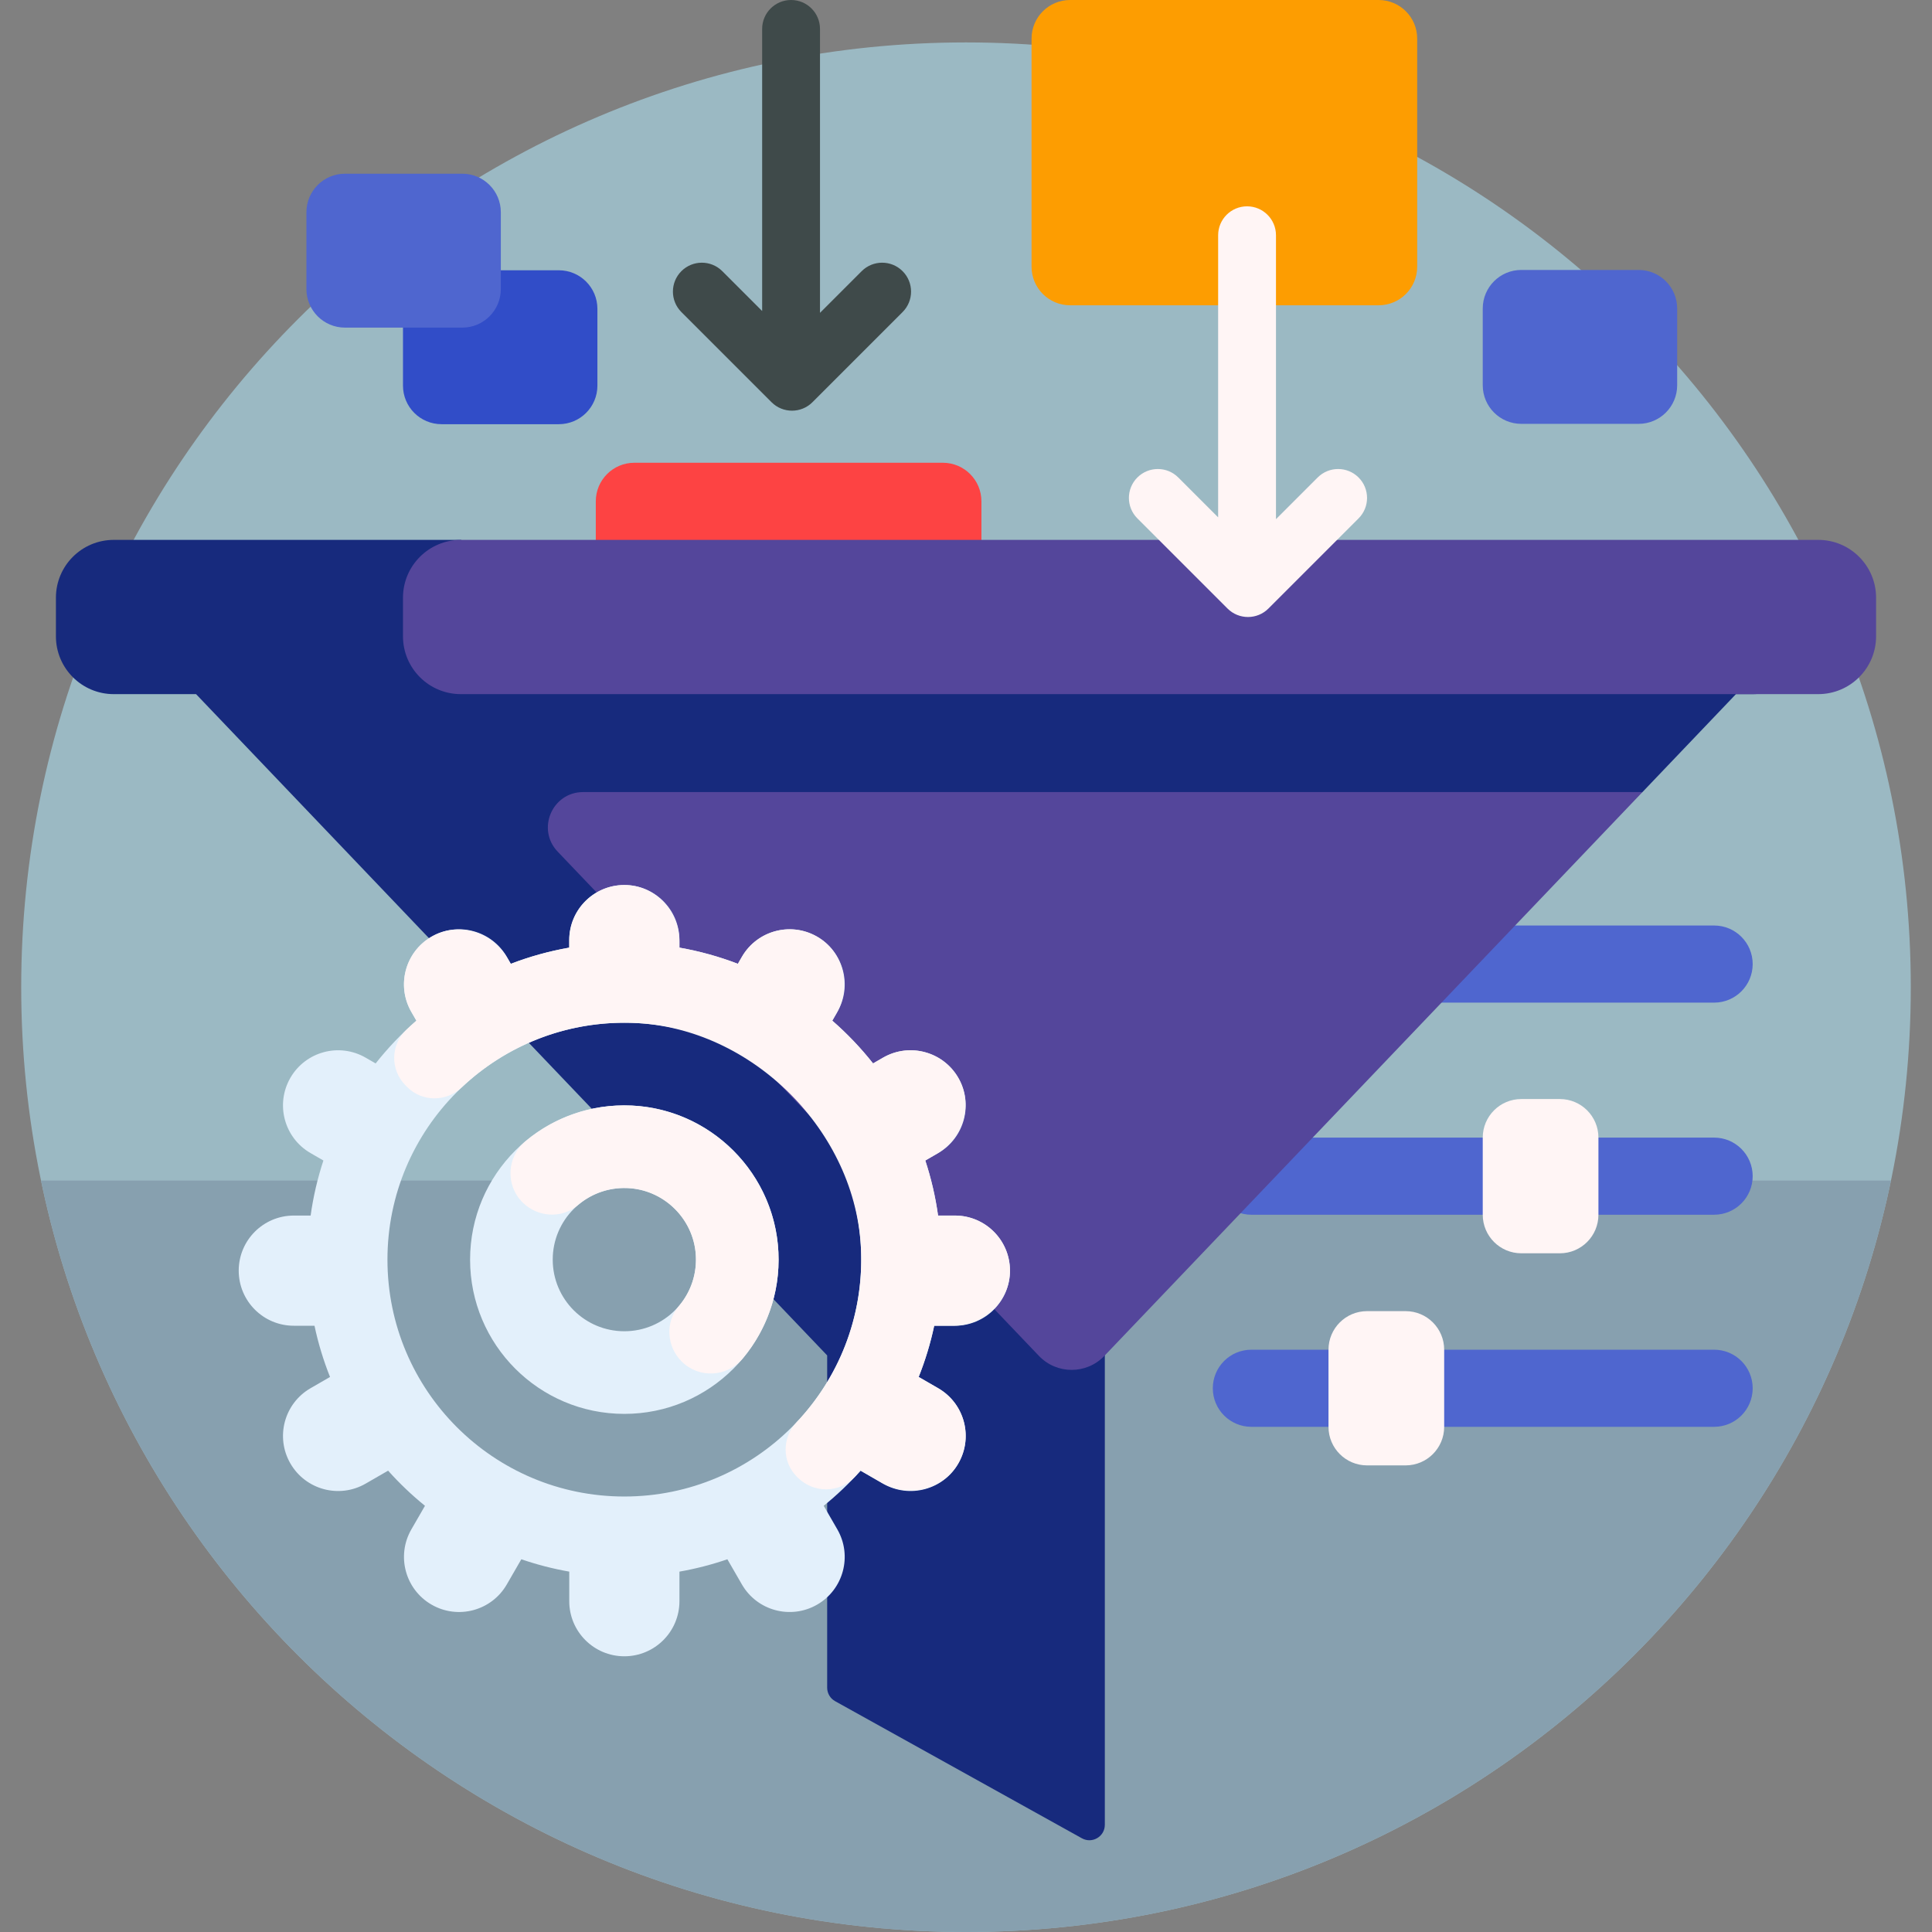 <svg id="Capa_1" enable-background="new 0 0 501 501" height="512" viewBox="0 0 501 501" width="512" xmlns="http://www.w3.org/2000/svg"><rect x="0" y="0" width="501" height="501" fill="#808080" stroke="none"/><g><path d="m495.5 256c0 135.31-109.69 245-245 245s-245-109.69-245-245 109.69-245 245-245 245 109.69 245 245z" fill="#9bb9c3"/><path d="m490.363 306.15c-23.143 111.256-121.741 194.85-239.863 194.85s-216.72-83.594-239.863-194.85z" fill="#87a0af"/><path d="m144.917 110h-30.417c-5.523 0-10-4.477-10-10v-19.913c0-5.523 4.477-10 10-10h30.417c5.523 0 10 4.477 10 10v19.913c0 5.523-4.477 10-10 10z" fill="#314dc8"/><path d="m454.5 305c0 5.523-4.477 10-10 10h-120c-5.523 0-10-4.477-10-10 0-5.523 4.477-10 10-10h120c5.523 0 10 4.477 10 10zm-10 45h-120c-5.523 0-10 4.477-10 10 0 5.523 4.477 10 10 10h120c5.523 0 10-4.477 10-10 0-5.523-4.477-10-10-10zm0-110h-120c-5.523 0-10 4.477-10 10 0 5.523 4.477 10 10 10h120c5.523 0 10-4.477 10-10 0-5.523-4.477-10-10-10zm-324.627-155.043h-30.416c-5.523 0-10-4.477-10-10v-19.914c0-5.523 4.477-10 10-10h30.417c5.523 0 10 4.477 10 10v19.913c-.001 5.523-4.478 10.001-10.001 10.001zm315.044 14.956v-19.913c0-5.523-4.477-10-10-10h-30.417c-5.523 0-10 4.477-10 10v19.913c0 5.523 4.477 10 10 10h30.417c5.523 0 10-4.477 10-10z" fill="#4f66cf"/><path d="m364.5 380h-10c-5.523 0-10-4.477-10-10v-20c0-5.523 4.477-10 10-10h10c5.523 0 10 4.477 10 10v20c0 5.523-4.477 10-10 10zm50-65v-20c0-5.523-4.477-10-10-10h-10c-5.523 0-10 4.477-10 10v20c0 5.523 4.477 10 10 10h10c5.523 0 10-4.477 10-10z" fill="#fff5f5"/><path d="m244.5 199.167h-80c-5.523 0-10-4.477-10-10v-59.167c0-5.523 4.477-10 10-10h80c5.523 0 10 4.477 10 10v59.167c0 5.523-4.477 10-10 10z" fill="#fd4343"/><path d="m357.5 79.167h-80c-5.523 0-10-4.477-10-10v-59.167c0-5.523 4.477-10 10-10h80c5.523 0 10 4.477 10 10v59.167c0 5.523-4.477 10-10 10z" fill="#fd9d01"/><path d="m469.5 158v7c0 8.284-6.716 15-15 15h-4.341l-24.24 25.398-20.822 9.456c-57.523 26.125-100.82 76.003-118.598 136.628v121.72c0 3.05-3.276 4.978-5.943 3.497l-64-35.556c-1.27-.705-2.057-2.044-2.057-3.497v-86.164l-163.658-171.482h-21.341c-8.284 0-15-6.716-15-15v-10c0-8.284 6.716-15 15-15h90l7.668 3h327.332c8.284 0 15 6.716 15 15z" fill="#172a7d"/><path d="m286.386 351.602c-4.623 4.844-12.356 4.844-16.979 0l-124.793-130.758c-5.549-5.815-1.428-15.446 6.61-15.446h274.695zm200.114-186.602v-10c0-8.284-6.716-15-15-15h-352c-8.284 0-15 6.716-15 15v10c0 8.284 6.716 15 15 15h352c8.284 0 15-6.716 15-15z" fill="#54469b"/><path d="m234.058 80.924-23.377 23.377c-1.465 1.464-3.385 2.196-5.304 2.196s-3.839-.732-5.304-2.196l-23.377-23.377c-2.929-2.93-2.929-7.678 0-10.607 2.93-2.928 7.678-2.928 10.607 0l10.336 10.336v-73.153c0-4.142 3.358-7.5 7.5-7.5s7.5 3.358 7.5 7.5v73.627l10.811-10.811c2.93-2.928 7.678-2.928 10.607 0 2.93 2.93 2.93 7.678.001 10.608z" fill="#3f4a4a"/><path d="m352.303 134.427-23.377 23.377c-1.465 1.464-3.385 2.196-5.304 2.196s-3.839-.732-5.304-2.196l-23.377-23.377c-2.929-2.93-2.929-7.678 0-10.607 2.93-2.928 7.678-2.928 10.607 0l10.336 10.336v-73.153c0-4.142 3.358-7.5 7.5-7.5s7.5 3.358 7.5 7.5v73.627l10.811-10.811c2.93-2.928 7.678-2.928 10.607 0 2.93 2.93 2.93 7.678.001 10.608z" fill="#fff5f5"/><path d="m247.617 343.786c7.89 0 14.286-6.396 14.286-14.286s-6.396-14.286-14.286-14.286h-4.36c-.684-4.911-1.802-9.683-3.313-14.275l3.333-1.924c6.833-3.945 9.174-12.682 5.229-19.515s-12.682-9.174-19.515-5.229l-2.592 1.497c-3.174-4.018-6.715-7.732-10.573-11.092l1.307-2.263c3.945-6.833 1.604-15.57-5.229-19.515s-15.57-1.604-19.515 5.229l-1.044 1.808c-4.848-1.862-9.916-3.277-15.156-4.196v-1.953c0-7.89-6.396-14.286-14.286-14.286s-14.286 6.396-14.286 14.286v1.953c-5.24.919-10.308 2.334-15.156 4.196l-1.044-1.808c-3.945-6.833-12.682-9.174-19.515-5.229s-9.174 12.682-5.229 19.515l1.307 2.263c-3.858 3.36-7.399 7.074-10.573 11.092l-2.592-1.497c-6.833-3.945-15.57-1.604-19.515 5.229-3.945 6.833-1.604 15.57 5.229 19.515l3.333 1.924c-1.512 4.593-2.63 9.365-3.313 14.275h-4.36c-7.89 0-14.286 6.396-14.286 14.286s6.396 14.286 14.286 14.286h5.363c.972 4.581 2.327 9.02 4.028 13.284l-5.051 2.916c-6.833 3.945-9.174 12.682-5.229 19.515s12.682 9.174 19.515 5.229l5.826-3.363c2.937 3.286 6.135 6.334 9.561 9.112l-3.528 6.111c-3.945 6.833-1.604 15.57 5.229 19.515s15.57 1.604 19.515-5.229l3.77-6.53c4.012 1.379 8.164 2.456 12.429 3.204v7.667c0 7.89 6.396 14.286 14.286 14.286s14.286-6.396 14.286-14.286v-7.667c4.266-.748 8.418-1.825 12.429-3.204l3.77 6.53c3.945 6.833 12.682 9.174 19.515 5.229s9.174-12.682 5.229-19.515l-3.528-6.111c3.426-2.778 6.624-5.826 9.561-9.112l5.826 3.363c6.833 3.945 15.57 1.604 19.515-5.229s1.604-15.57-5.229-19.515l-5.051-2.916c1.701-4.264 3.056-8.703 4.028-13.284zm-85.715 44.285c-33.926 0-61.429-27.502-61.429-61.429 0-33.926 27.503-61.428 61.429-61.428s61.429 27.502 61.429 61.428c0 33.927-27.502 61.429-61.429 61.429zm0-101.428c-22.091 0-40 17.909-40 40s17.909 40 40 40 40-17.909 40-40-17.908-40-40-40zm0 58.571c-10.257 0-18.571-8.315-18.571-18.572 0-10.256 8.314-18.571 18.571-18.571s18.571 8.315 18.571 18.571c.001 10.257-8.314 18.572-18.571 18.572z" fill="#e3f0fb"/><path d="m201.862 324.825c.463 10.454-3.089 20.071-9.243 27.441-4.06 4.862-11.387 5.257-15.865.778-3.883-3.883-4.305-10.161-.735-14.334 3.096-3.618 4.825-8.441 4.388-13.669-.747-8.916-7.985-16.155-16.901-16.903-5.228-.438-10.052 1.291-13.671 4.388-4.173 3.571-10.45 3.149-14.334-.735-4.479-4.479-4.083-11.805.778-15.865 7.369-6.154 16.986-9.706 27.439-9.243 20.534.908 37.235 17.608 38.144 38.142zm-96.702-43.374.454.454c3.884 3.884 10.109 3.859 14.102.086 11.548-10.915 27.329-17.398 44.622-16.729 30.733 1.188 57.758 28.214 58.946 58.946.668 17.293-5.815 33.073-16.73 44.621-3.773 3.992-3.799 10.217.085 14.101l.232.232c4.089 4.089 10.785 4.079 14.756-.125.52-.55 1.032-1.107 1.536-1.672l5.478 3.163c6.662 3.846 15.349 2.035 19.503-4.439 4.436-6.912 2.161-16.045-4.87-20.104l-5.051-2.916c1.701-4.264 3.056-8.703 4.028-13.284h4.96c7.693 0 14.311-5.912 14.673-13.596.386-8.204-6.151-14.975-14.269-14.975h-4.36c-.684-4.911-1.802-9.683-3.313-14.275l2.983-1.723c6.662-3.846 9.438-12.275 5.909-19.111-3.767-7.298-12.815-9.894-19.846-5.835l-2.592 1.497c-3.174-4.018-6.715-7.732-10.573-11.092l1.104-1.913c3.846-6.662 2.036-15.351-4.438-19.506-6.911-4.436-16.045-2.161-20.104 4.87l-1.044 1.808c-4.848-1.862-9.916-3.277-15.156-4.196v-1.549c0-7.692-5.911-14.311-13.595-14.673-8.204-.386-14.977 6.15-14.977 14.269v1.953c-5.24.919-10.308 2.334-15.156 4.196l-.842-1.458c-3.846-6.661-12.275-9.438-19.11-5.909-7.298 3.767-9.894 12.815-5.835 19.846l1.307 2.263c-.894.779-1.772 1.577-2.631 2.393-4.092 3.888-4.178 10.389-.186 14.382z" fill="#fff5f5"/></g></svg>